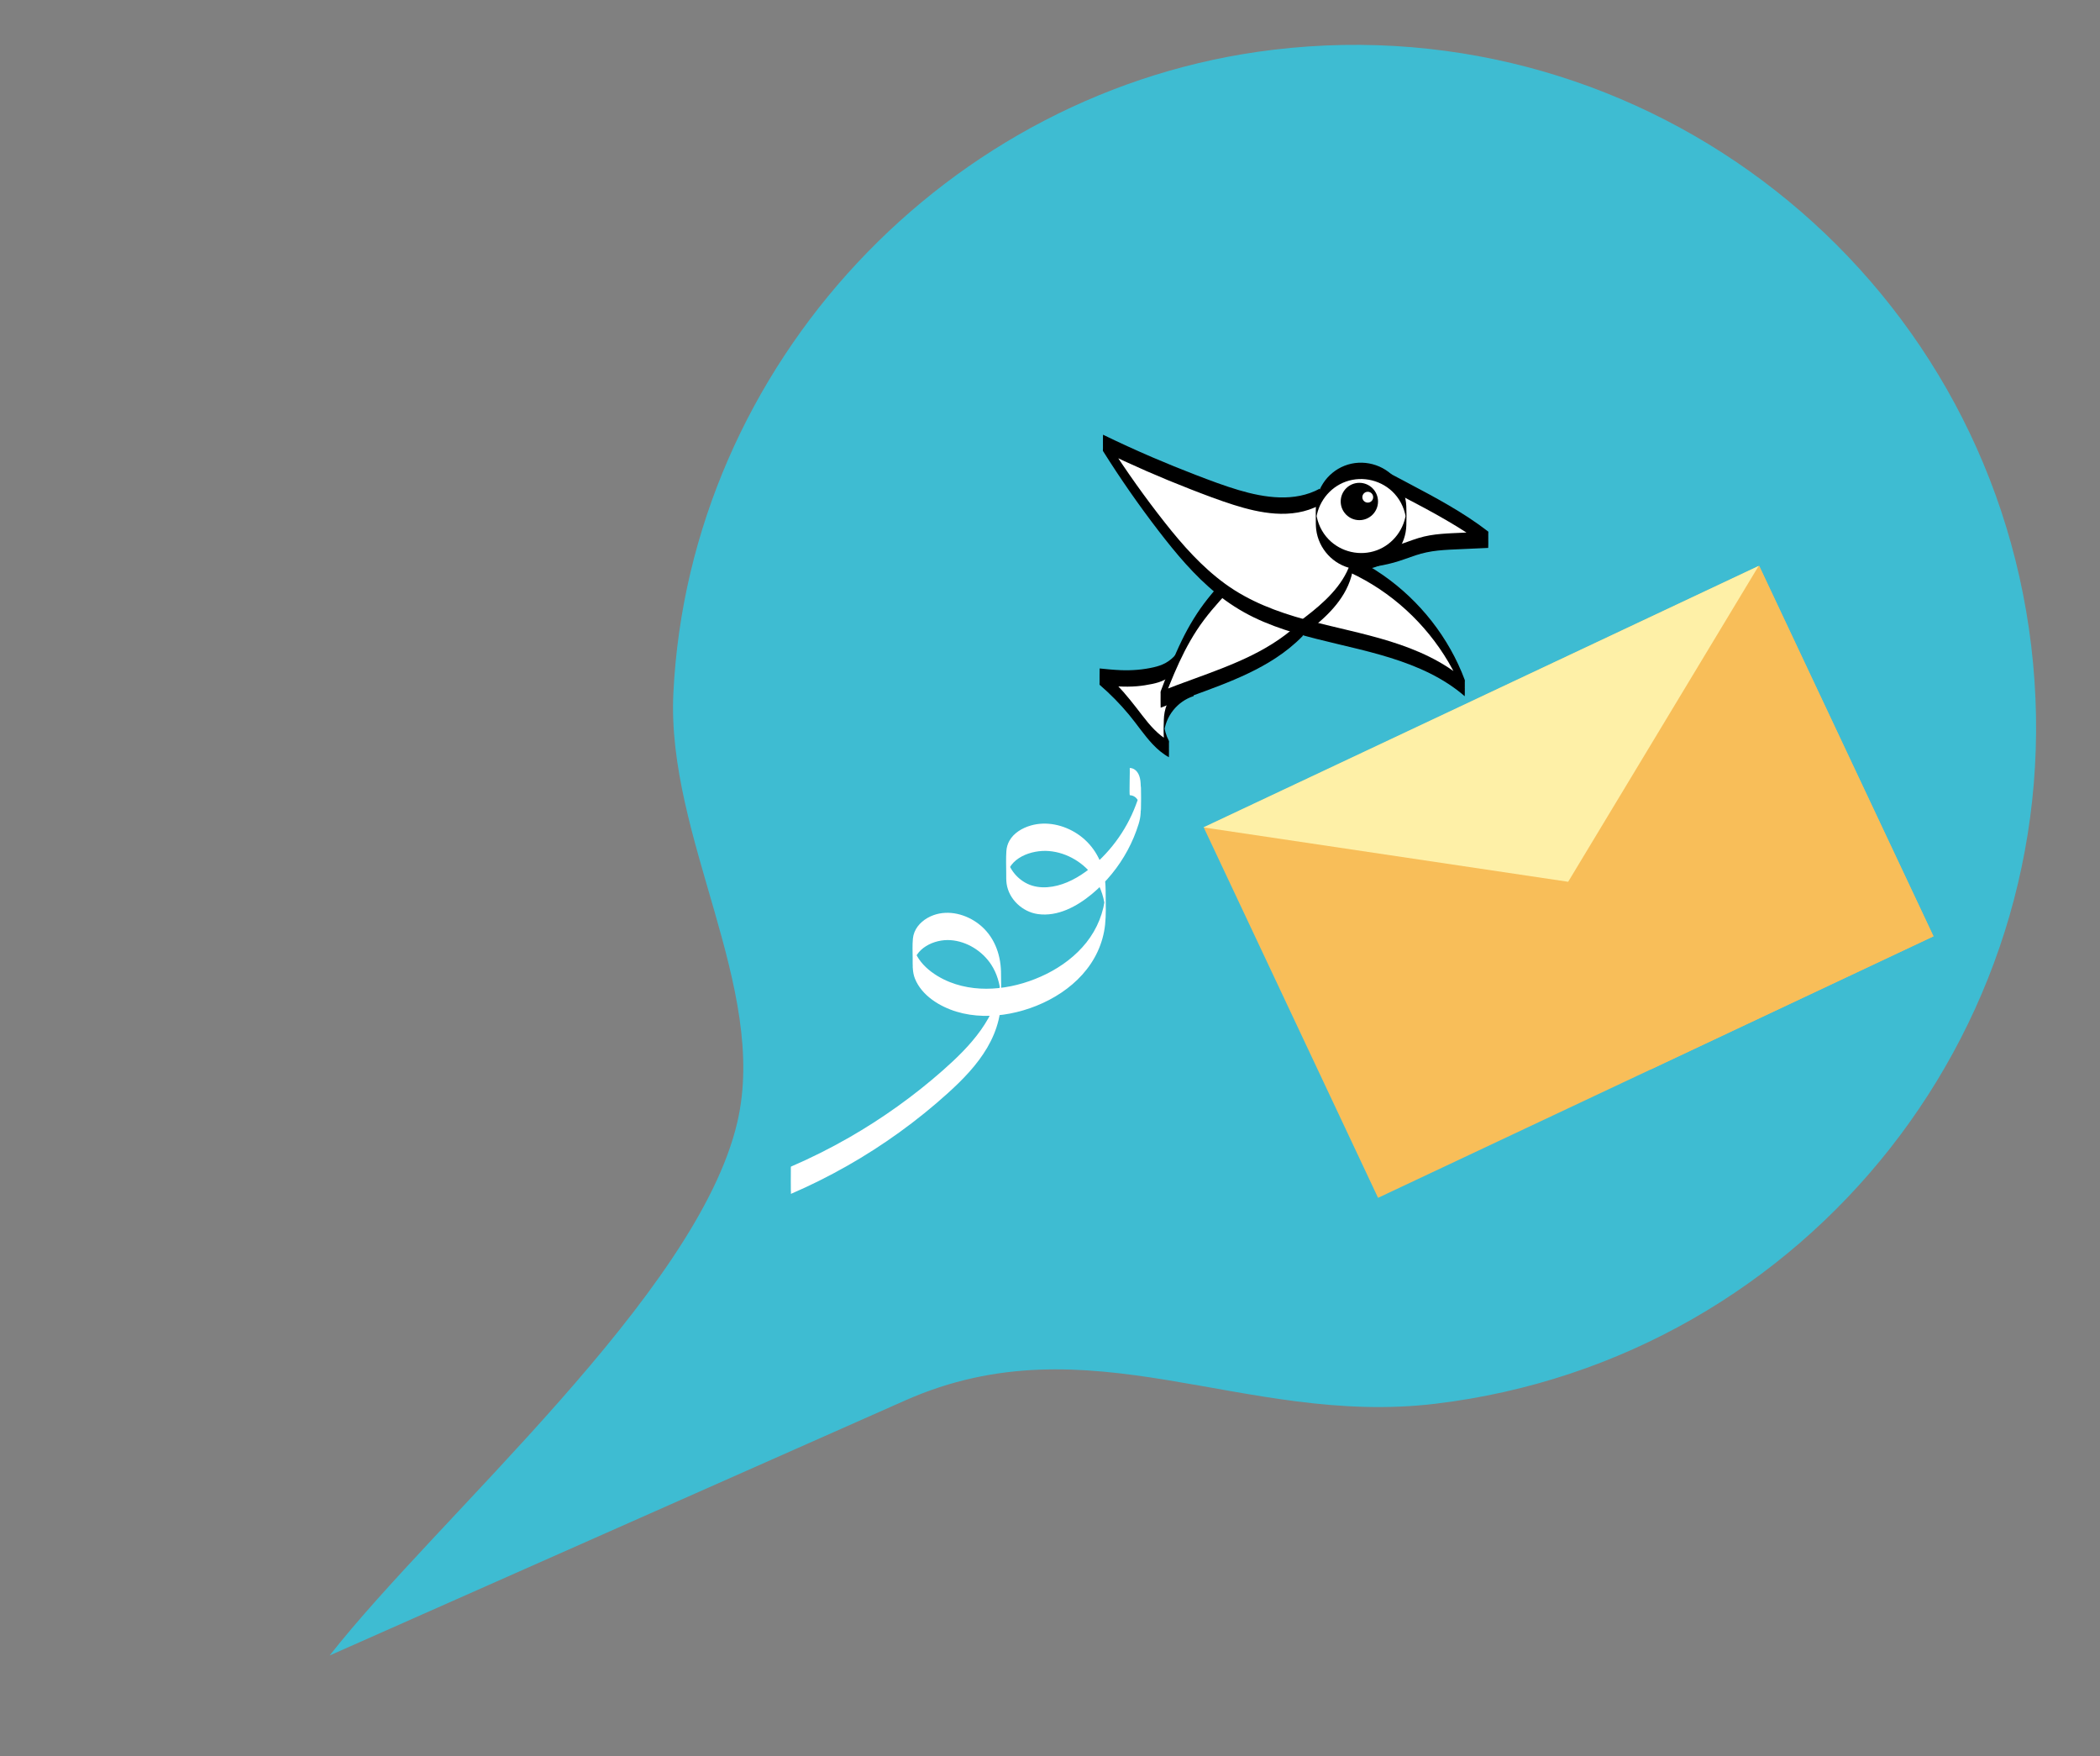 <?xml version="1.0" encoding="utf-8"?>
<!-- Generator: Adobe Illustrator 26.0.0, SVG Export Plug-In . SVG Version: 6.00 Build 0)  -->
<svg version="1.1" xmlns="http://www.w3.org/2000/svg" xmlns:xlink="http://www.w3.org/1999/xlink" x="0px" y="0px"
	 viewBox="0 0 1927.05 1611.29" style="enable-background:new 0 0 1927.05 1611.29;" xml:space="preserve">
<rect x="0" y="0" width="1927.05" height="1611.29" fill="#808080" stroke="none"/>
<style type="text/css">
	.st0{fill:#3EBCD2;}
	.st1{fill:#FFFFFF;}
	.st2{fill:#F8BE59;}
	.st3{fill:#FEF0A7;}
</style>
<g id="Calque_6">
	<g>
		<g>
			<path class="st0" d="M1863.93,592.53c40.99,343.03-203.86,654.33-546.88,695.33c-176.66,21.11-317.12-78.02-486.26-3.1
				c-176.09,78.01-352.19,156.02-528.28,234.02c100.05-127.53,337.37-331.44,374.09-489.25c28.73-123.46-65.17-261.28-58.68-393.74
				c14.73-301,251.6-554.4,550.68-590.15C1511.63,4.65,1822.94,249.5,1863.93,592.53z"/>
		</g>
	</g>
</g>
<g id="Calque_1">
	<g>
		<path class="st1" d="M1095.29,631.15c-10.96,3.49-20.19,12.04-24.5,22.71c-4.31,10.66-3.61,23.23,1.86,33.35
			c-13.77-7.51-22.67-21.31-32.32-33.66c-9.31-11.91-19.79-22.9-31.24-32.76c13.02,1.33,26.19,2.61,39.14,0.73
			c12.95-1.88,22.48-3.74,30.93-13.73"/>
		<g>
			<path d="M1095.29,623.65c-8.7,2.82-16.29,8.7-21.23,16.4c-2.6,4.04-4.41,8.55-5.33,13.27c-0.48,2.46-0.7,4.95-0.76,7.45
				c-0.13,5.91-0.3,11.92,0.1,17.82c0.39,5.64,1.91,11.13,4.57,16.12c0-5,0-10,0-15c-10.05-5.54-17.56-14.39-24.45-23.36
				c-7.44-9.68-14.83-19.29-23.31-28.11c-5.03-5.23-10.31-10.22-15.8-14.96c0,5,0,10,0,15c11.37,1.16,22.85,2.29,34.28,1.29
				c4.71-0.41,9.44-1.14,14.06-2.12c3.77-0.79,7.5-1.87,10.96-3.59c4.18-2.07,7.76-5.05,10.78-8.59c0.18-0.21,0.05-2.24,0.05-2.2
				c0.02-1.77,0.02-3.54,0.02-5.3c0-1.77,0-3.54-0.02-5.3c0-0.38-0.25-1.97-0.05-2.2c-2.69,3.16-5.83,5.89-9.47,7.91
				c-3.4,1.88-7.12,3.1-10.9,3.97c-9.94,2.29-20.17,3.09-30.35,2.68c-6.47-0.26-12.91-0.9-19.35-1.56c0.02,0-0.08,6.94-0.08,7.5
				c0,1.77,0,3.54,0.02,5.3c0,0.36-0.18,1.99,0.05,2.2c9.73,8.39,18.77,17.58,26.97,27.46c7.39,8.9,13.77,18.65,21.71,27.08
				c4.38,4.64,9.27,8.8,14.87,11.88c-0.04-0.02,0.06-2.51,0.05-2.2c0.02-1.77,0.02-3.54,0.02-5.3c0-1.77,0-3.54-0.02-5.3
				c-0.01-0.55,0.2-1.72-0.05-2.2c-2.62-4.92-4.13-10.3-4.55-15.85c0.01,0.09,0.01,0.18,0.02,0.27c-0.02-0.28-0.04-0.55-0.05-0.83
				c-0.01-0.14-0.01-0.28-0.02-0.42c-0.08-2.41-0.08-0.55-0.01,5.57c-0.07,6.05-0.07,7.98,0.01,5.78c0-0.14,0.01-0.28,0.02-0.42
				c0.02-0.35,0.04-0.69,0.06-1.04c-0.01,0.09-0.01,0.18-0.02,0.27c1.24-15.79,12.12-29.52,27.19-34.4c0.09-0.03,0.06-2.5,0.05-2.2
				c0.02-1.77,0.02-3.54,0.02-5.3c0-1.77,0-3.54-0.02-5.3C1095.34,625.62,1095.23,623.67,1095.29,623.65L1095.29,623.65z"/>
		</g>
	</g>
	<g>
		<path class="st1" d="M1268.34,438.11c8,4.23,16,8.47,24,12.7c25.27,13.38,50.69,26.84,73.29,44.36
			c-9.78,0.45-19.56,0.89-29.34,1.34c-10.56,0.48-21.22,0.98-31.44,3.69c-6.2,1.65-12.16,4.09-18.24,6.13
			c-9.2,3.08-18.72,5.24-28.35,6.42"/>
		<g>
			<path d="M1268.34,445.61c26.04,13.78,52.61,26.94,77.36,42.98c6.83,4.43,13.5,9.1,19.94,14.08c0-5,0-10,0-15
				c-7.29,0.33-14.59,0.66-21.88,1c-7.13,0.33-14.28,0.55-21.39,1.17c-7.03,0.61-13.99,1.71-20.74,3.79
				c-6.73,2.07-13.25,4.78-20.01,6.77c-7.63,2.25-15.45,3.86-23.34,4.84c-0.22,0.03-0.08,6.92-0.07,7.5c0,0.55,0.16,7.49,0.07,7.5
				c6.95-0.86,13.83-2.21,20.59-4.06c6.8-1.86,13.34-4.43,20.02-6.67c6.71-2.25,13.58-3.65,20.62-4.4
				c7.07-0.75,14.18-0.99,21.28-1.31c8.29-0.38,16.57-0.76,24.86-1.13c0.14-0.01,0.08-6.93,0.08-7.5c0-1.77,0-3.54-0.02-5.3
				c0-0.34,0.17-2.02-0.05-2.2c-22.93-17.73-48.63-31.31-74.17-44.82c-7.71-4.08-15.42-8.16-23.13-12.24
				c0.04,0.02-0.06,2.51-0.05,2.2c-0.02,1.77-0.02,3.54-0.02,5.3c0,1.77,0,3.54,0.02,5.3
				C1268.29,443.7,1268.15,445.51,1268.34,445.61L1268.34,445.61z"/>
		</g>
	</g>
	<g>
		<path class="st1" d="M1208.4,461.04c-28.94,22.69-56.15,47.57-81.35,74.35c-9.41,10.01-18.57,20.31-26.39,31.6
			c-15.77,22.75-25.76,48.9-35.6,74.77c45.52-18.24,95.96-30.58,130.22-65.66"/>
		<g>
			<path d="M1208.4,453.54c-24.29,19.06-47.38,39.64-69.07,61.62c-10.85,10.99-21.6,22.21-31.21,34.32
				c-9.33,11.77-17.08,24.58-23.65,38.07c-7.39,15.17-13.41,30.96-19.4,46.73c-0.18,0.49-0.05,1.82-0.05,2.2
				c-0.02,1.77-0.02,3.54-0.02,5.3c0,1.77,0,3.54,0.02,5.3c0,0.24,0.13,2.17,0.05,2.2c17.94-7.18,36.28-13.34,54.28-20.36
				c17.74-6.92,35.29-14.7,51.26-25.18c8.9-5.84,17.23-12.51,24.68-20.12c0.17-0.17,0.05-2.29,0.05-2.2
				c0.02-1.77,0.02-3.54,0.02-5.3c0-1.77,0-3.54-0.02-5.3c0-0.35-0.24-2.01-0.05-2.2c-13.28,13.56-29.31,23.97-46.25,32.38
				c-17.27,8.58-35.42,15.21-53.51,21.82c-10.19,3.72-20.39,7.43-30.46,11.46c0,5,0,10,0,15c10.64-27.97,21.54-56.27,39.66-80.4
				c9.28-12.36,19.93-23.66,30.69-34.72c10.71-11.01,21.76-21.69,33.14-32c12.88-11.67,26.17-22.88,39.84-33.6
				c0.15-0.11,0.05-2.37,0.05-2.2c0.02-1.77,0.02-3.54,0.02-5.3c0-1.77,0-3.54-0.02-5.3
				C1208.45,455.43,1208.24,453.66,1208.4,453.54L1208.4,453.54z"/>
		</g>
	</g>
	<g>
		<path class="st1" d="M1210.98,455.87c-27.74,15.18-62.05,6.13-91.81-4.54c-36.44-13.06-72.17-28.09-106.98-45.01
			c16.11,25.65,33.46,50.52,51.96,74.5c20.69,26.81,43.36,52.96,72.35,70.46c32,19.32,69.48,26.85,105.82,35.64
			s73.58,19.81,101.79,44.33c-18.48-49.52-57.09-91.19-105.06-113.39"/>
		<g>
			<path d="M1210.98,448.37c-23.03,12.47-50.29,8.37-74.32,1.25c-13.22-3.92-26.16-8.84-39.03-13.77
				c-13.61-5.21-27.11-10.69-40.49-16.45c-15.14-6.51-30.13-13.38-44.96-20.58c0.03,0.02-0.06,2.52-0.05,2.2
				c-0.02,1.77-0.02,3.54-0.02,5.3c0,1.77,0,3.54,0.02,5.3c0.01,0.51-0.21,1.78,0.05,2.2c15.78,25.11,32.73,49.47,50.8,72.99
				c16.05,20.88,33.1,41.34,53.65,57.97c10.41,8.42,21.69,15.67,33.74,21.53c12.28,5.97,25.17,10.59,38.25,14.5
				c25.73,7.68,52.18,12.57,78,19.94c24.79,7.07,49.42,16.47,70.18,32.09c2.5,1.88,4.94,3.86,7.31,5.91
				c-0.08-0.07,0.06-2.44,0.05-2.2c0.02-1.77,0.02-3.54,0.02-5.3c0-1.77,0-3.54-0.02-5.3c-0.01-0.63,0.16-1.62-0.05-2.2
				c-7.25-19.36-17.53-37.52-30.27-53.8c-12.68-16.2-27.78-30.52-44.66-42.28c-9.52-6.63-19.61-12.43-30.13-17.31
				c0.03,0.01-0.06,2.52-0.05,2.2c-0.02,1.77-0.02,3.54-0.02,5.3c0,1.77,0,3.54,0.02,5.3c0,0.27-0.12,2.12,0.05,2.2
				c18.75,8.71,36.08,20.33,51.33,34.28c15.19,13.88,28.31,30.02,38.75,47.75c5.89,10,10.9,20.5,14.97,31.36c0-5,0-10,0-15
				c-19.66-17.01-43.76-27.6-68.37-35.29c-25.48-7.95-51.77-12.88-77.5-19.92c-26.23-7.17-51.86-16.79-73.99-32.92
				c-21.31-15.52-38.96-35.44-55.21-56.04c-18.17-23.03-35.17-47-51.06-71.66c-1.95-3.03-3.88-6.07-5.8-9.11c0,5,0,10,0,15
				c26.31,12.77,53.13,24.48,80.39,35.07c13.02,5.06,26.12,10.07,39.44,14.29c12.34,3.91,25.04,7.07,37.99,7.98
				c14.12,0.99,28.42-1,40.98-7.8c0.12-0.06,0.06-2.45,0.05-2.2c0.02-1.77,0.02-3.54,0.02-5.3c0-1.77,0-3.54-0.02-5.3
				C1211.03,450.31,1210.87,448.43,1210.98,448.37L1210.98,448.37z"/>
		</g>
	</g>
	<g>
		<g>
			<path d="M1241.1,509.27c-4.25,21.88-20.46,38.49-37.19,51.99c-2.49,2.01-5.02,3.98-7.55,5.93c-1.33,1.02-2.66,2.04-3.99,3.06
				c-1.22,0.94-2.42,1.86-3.9,2.35c-0.09,0.03-0.06,2.5-0.05,2.2c-0.02,1.77-0.02,3.54-0.02,5.3c0,1.77,0,3.54,0.02,5.3
				c0,0.23,0.11,2.18,0.05,2.2c2.56-0.84,4.71-2.96,6.81-4.57c2.3-1.76,4.59-3.54,6.86-5.34c4.53-3.6,8.97-7.31,13.18-11.28
				c7.82-7.37,14.87-15.69,19.84-25.28c2.76-5.32,4.82-10.97,5.96-16.86c0.13-0.66,0.05-1.57,0.05-2.2c0.02-1.77,0.02-3.54,0.02-5.3
				c0-1.77,0-3.54-0.02-5.3C1241.15,510.79,1240.97,509.91,1241.1,509.27L1241.1,509.27z"/>
		</g>
	</g>
	<g>
		<circle class="st1" cx="1249.01" cy="473.43" r="41.5"/>
		<g>
			<path d="M1207.8,485.85c2.18,17.64,15.64,32.32,33.12,35.79c17.66,3.51,36.01-5.14,44.59-20.96c2.06-3.8,3.52-7.92,4.31-12.16
				c0.4-2.15,0.62-4.33,0.69-6.52c0.19-5.9,0.25-11.86-0.03-17.75c-0.43-8.87-3.57-17.45-9.16-24.37
				c-11.3-13.99-30.87-19.16-47.6-12.55c-8.03,3.17-14.95,8.89-19.62,16.15c-2.33,3.62-4.09,7.59-5.2,11.75
				c-1.76,6.61-1.49,13.45-1.47,20.23C1207.44,478.93,1207.4,482.4,1207.8,485.85c-0.08-0.66,0.05-1.57,0.05-2.2
				c0.02-1.77,0.02-3.54,0.02-5.3c0-2.47,0.21-5.04-0.08-7.5c-0.07-0.58-0.12-1.17-0.17-1.76c0.01,0.09,0.01,0.18,0.02,0.27
				c-0.04-0.5-0.08-1.4-0.1-1.68c0,3.88,0,7.76-0.01,11.64c0.01-0.23,0.02-0.46,0.03-0.69c0.02-0.34,0.04-0.68,0.06-1.03
				c-0.01,0.09-0.01,0.18-0.02,0.27c1.25-16.24,12.15-30.64,27.54-36.07c15.61-5.51,33.41-1.03,44.56,11.21
				c6.21,6.82,9.93,15.57,10.67,24.75c-0.01-0.09-0.01-0.18-0.02-0.27c0.04,0.5,0.08,1.4,0.1,1.68c0-3.88,0-7.76,0.01-11.64
				c-0.01,0.23-0.02,0.46-0.03,0.69c-0.02,0.34-0.04,0.68-0.06,1.03c0.01-0.09,0.01-0.18,0.02-0.27c-1.23,16-11.83,30.24-26.9,35.84
				c-15.31,5.69-32.93,1.7-44.3-10.01c-6.32-6.51-10.29-14.97-11.4-23.96c0.08,0.65-0.05,1.58-0.05,2.2
				c-0.02,1.77-0.02,3.54-0.02,5.3C1207.73,480.81,1207.5,483.4,1207.8,485.85z"/>
		</g>
	</g>
</g>
<g id="Calque_2">
	<g>
		
			<rect x="1157.42" y="621.25" transform="matrix(0.905 -0.426 0.426 0.905 -207.511 689.954)" class="st2" width="563.2" height="375.47"/>
		<g>
			
				<rect x="1420.19" y="562.49" transform="matrix(0.905 -0.426 0.426 0.905 -170.598 737.52)" class="st2" width="287.29" height="375.47"/>
			<polygon class="st3" points="1613.83,519.19 1439.01,808.98 1104.28,759.07 			"/>
		</g>
	</g>
</g>
<g id="Calque_3">
	<g>
		<g>
			<path class="st1" d="M1036.75,729.55c6.98,0.35,9.47,7.37,9.93,13.36c-0.01-0.15-0.02-0.3-0.03-0.45
				c0.57,9.51,0.67-29.9-0.02-19.61c0.01-0.15,0.02-0.3,0.03-0.45c-0.46,5.7-2.48,11.19-4.5,16.5c-2.23,5.87-4.86,11.58-7.88,17.08
				c-6.18,11.27-13.94,21.66-23.01,30.77c-9.24,9.28-19.88,17.6-32.03,22.7c-11.28,4.74-25,6.81-36.42,1.36
				c-10.25-4.89-18.31-15.35-19.26-26.81c0.01,0.15,0.02,0.3,0.03,0.45c-0.01-0.15-0.02-0.3-0.03-0.44
				c-0.19-4.16-0.2-0.59-0.02,10.72c-0.17,11.24-0.17,14.88,0.01,10.94c0.01-0.22,0.02-0.44,0.04-0.66
				c-0.01,0.15-0.02,0.3-0.03,0.45c1.55-18.46,23.1-26.02,39.08-24.68c16.7,1.4,32.58,11.02,41.9,24.89
				c5.92,8.81,9.03,19.26,9.82,29.79c-0.01-0.15-0.02-0.3-0.03-0.45c0.04,0.58,0.07,1.16,0.1,1.74c0.01,0.29,0.02,0.58,0.03,0.87
				c0.22,6.74,0.22,0.38,0-19.07c-0.03,0.53-0.1,1.97-0.16,2.81c0.01-0.15,0.02-0.3,0.03-0.45c-1.26,16.03-7.46,31.24-17.44,43.8
				c-9.79,12.31-22.69,21.91-36.73,28.87c-26.77,13.27-60.12,18.69-88.55,7.42c-15.07-5.98-32.23-18.47-33.88-35.95
				c0.01,0.15,0.02,0.3,0.03,0.45c-0.28-4.19-0.3-0.73-0.05,10.38c-0.2,11.12-0.2,14.58,0.02,10.38c-0.01,0.15-0.02,0.3-0.03,0.45
				c1.33-16.73,19.65-25.28,34.67-24.18c14.9,1.09,29.03,9.96,37.17,22.37c5.35,8.16,8.09,17.83,8.83,27.5
				c-0.01-0.15-0.02-0.3-0.03-0.45c0.04,0.6,0.08,1.2,0.11,1.8c0.01,0.3,0.03,0.6,0.04,0.9c0.23,6.93,0.23,0.4,0.01-19.59
				c-0.05,1.21-0.11,2.42-0.19,3.63c0.01-0.15,0.02-0.3,0.03-0.45c-2.87,35.14-28.14,61.74-53.3,83.89
				c-26.41,23.27-55.18,43.85-85.71,61.38c-17.31,9.94-35.19,18.88-53.52,26.79c-0.17,0.08-0.09,4.12-0.09,3.66
				c-0.03,2.95-0.04,5.89-0.04,8.84c0,2.95,0,5.89,0.04,8.84c0,0.4,0.22,3.6,0.09,3.66c35.08-15.14,68.5-34.09,99.48-56.45
				c15.55-11.22,30.5-23.28,44.71-36.15c13.63-12.34,26.7-25.74,36.03-41.72c4.59-7.86,8.16-16.27,10.29-25.13
				c1.03-4.29,1.71-8.66,2.04-13.06c0.22-2.88,0.25-5.76,0.28-8.65c0.08-7.66,0.14-15.34-0.08-23c-0.47-16.7-6.77-32.85-20.21-43.28
				c-11.61-9.02-27.6-13.38-41.78-8.24c-7.44,2.7-14.41,8.09-17.42,15.6c-0.76,1.9-1.23,3.89-1.43,5.92
				c-0.57,5.96-0.23,12.08-0.21,18.06c0.02,6.45-0.31,12.7,2.15,18.76c6.27,15.49,22.74,25.52,38.1,30.18
				c15.83,4.8,32.91,4.82,49.06,1.73c32.66-6.25,66.07-25.78,80.42-56.87c3.61-7.81,5.96-16.21,6.86-24.77
				c0.94-8.92,0.57-18.01,0.52-26.95c-0.03-5.74-0.08-11.47-1.03-17.15c-2.66-16.01-11.4-30.17-24.99-39.14
				c-12.43-8.21-28.33-11.85-42.84-7.6c-7.78,2.28-15.5,6.81-19.55,14.07c-1.62,2.91-2.49,6.12-2.71,9.43
				c-0.45,6.67-0.18,13.46-0.14,20.14c0.02,3.24-0.09,6.53,0.37,9.75c2.06,14.28,14.6,25.85,28.65,27.82
				c18.24,2.57,35.93-7.05,49.52-18.32c13.44-11.15,24.65-24.95,32.91-40.33c4.08-7.6,7.44-15.59,10-23.84
				c1.05-3.39,1.75-6.73,1.91-10.28c0.3-6.63,0.14-13.3,0.1-19.94c-0.02-3.23,0.08-6.52-0.35-9.74c-0.73-5.52-3.51-11.29-9.75-11.6
				C1036.98,704.56,1036.15,729.52,1036.75,729.55L1036.75,729.55z"/>
		</g>
	</g>
</g>
<g id="Calque_5">
	<circle cx="1247.41" cy="460.08" r="17.12"/>
	<circle class="st1" cx="1255.12" cy="456.14" r="4.97"/>
</g>
</svg>
